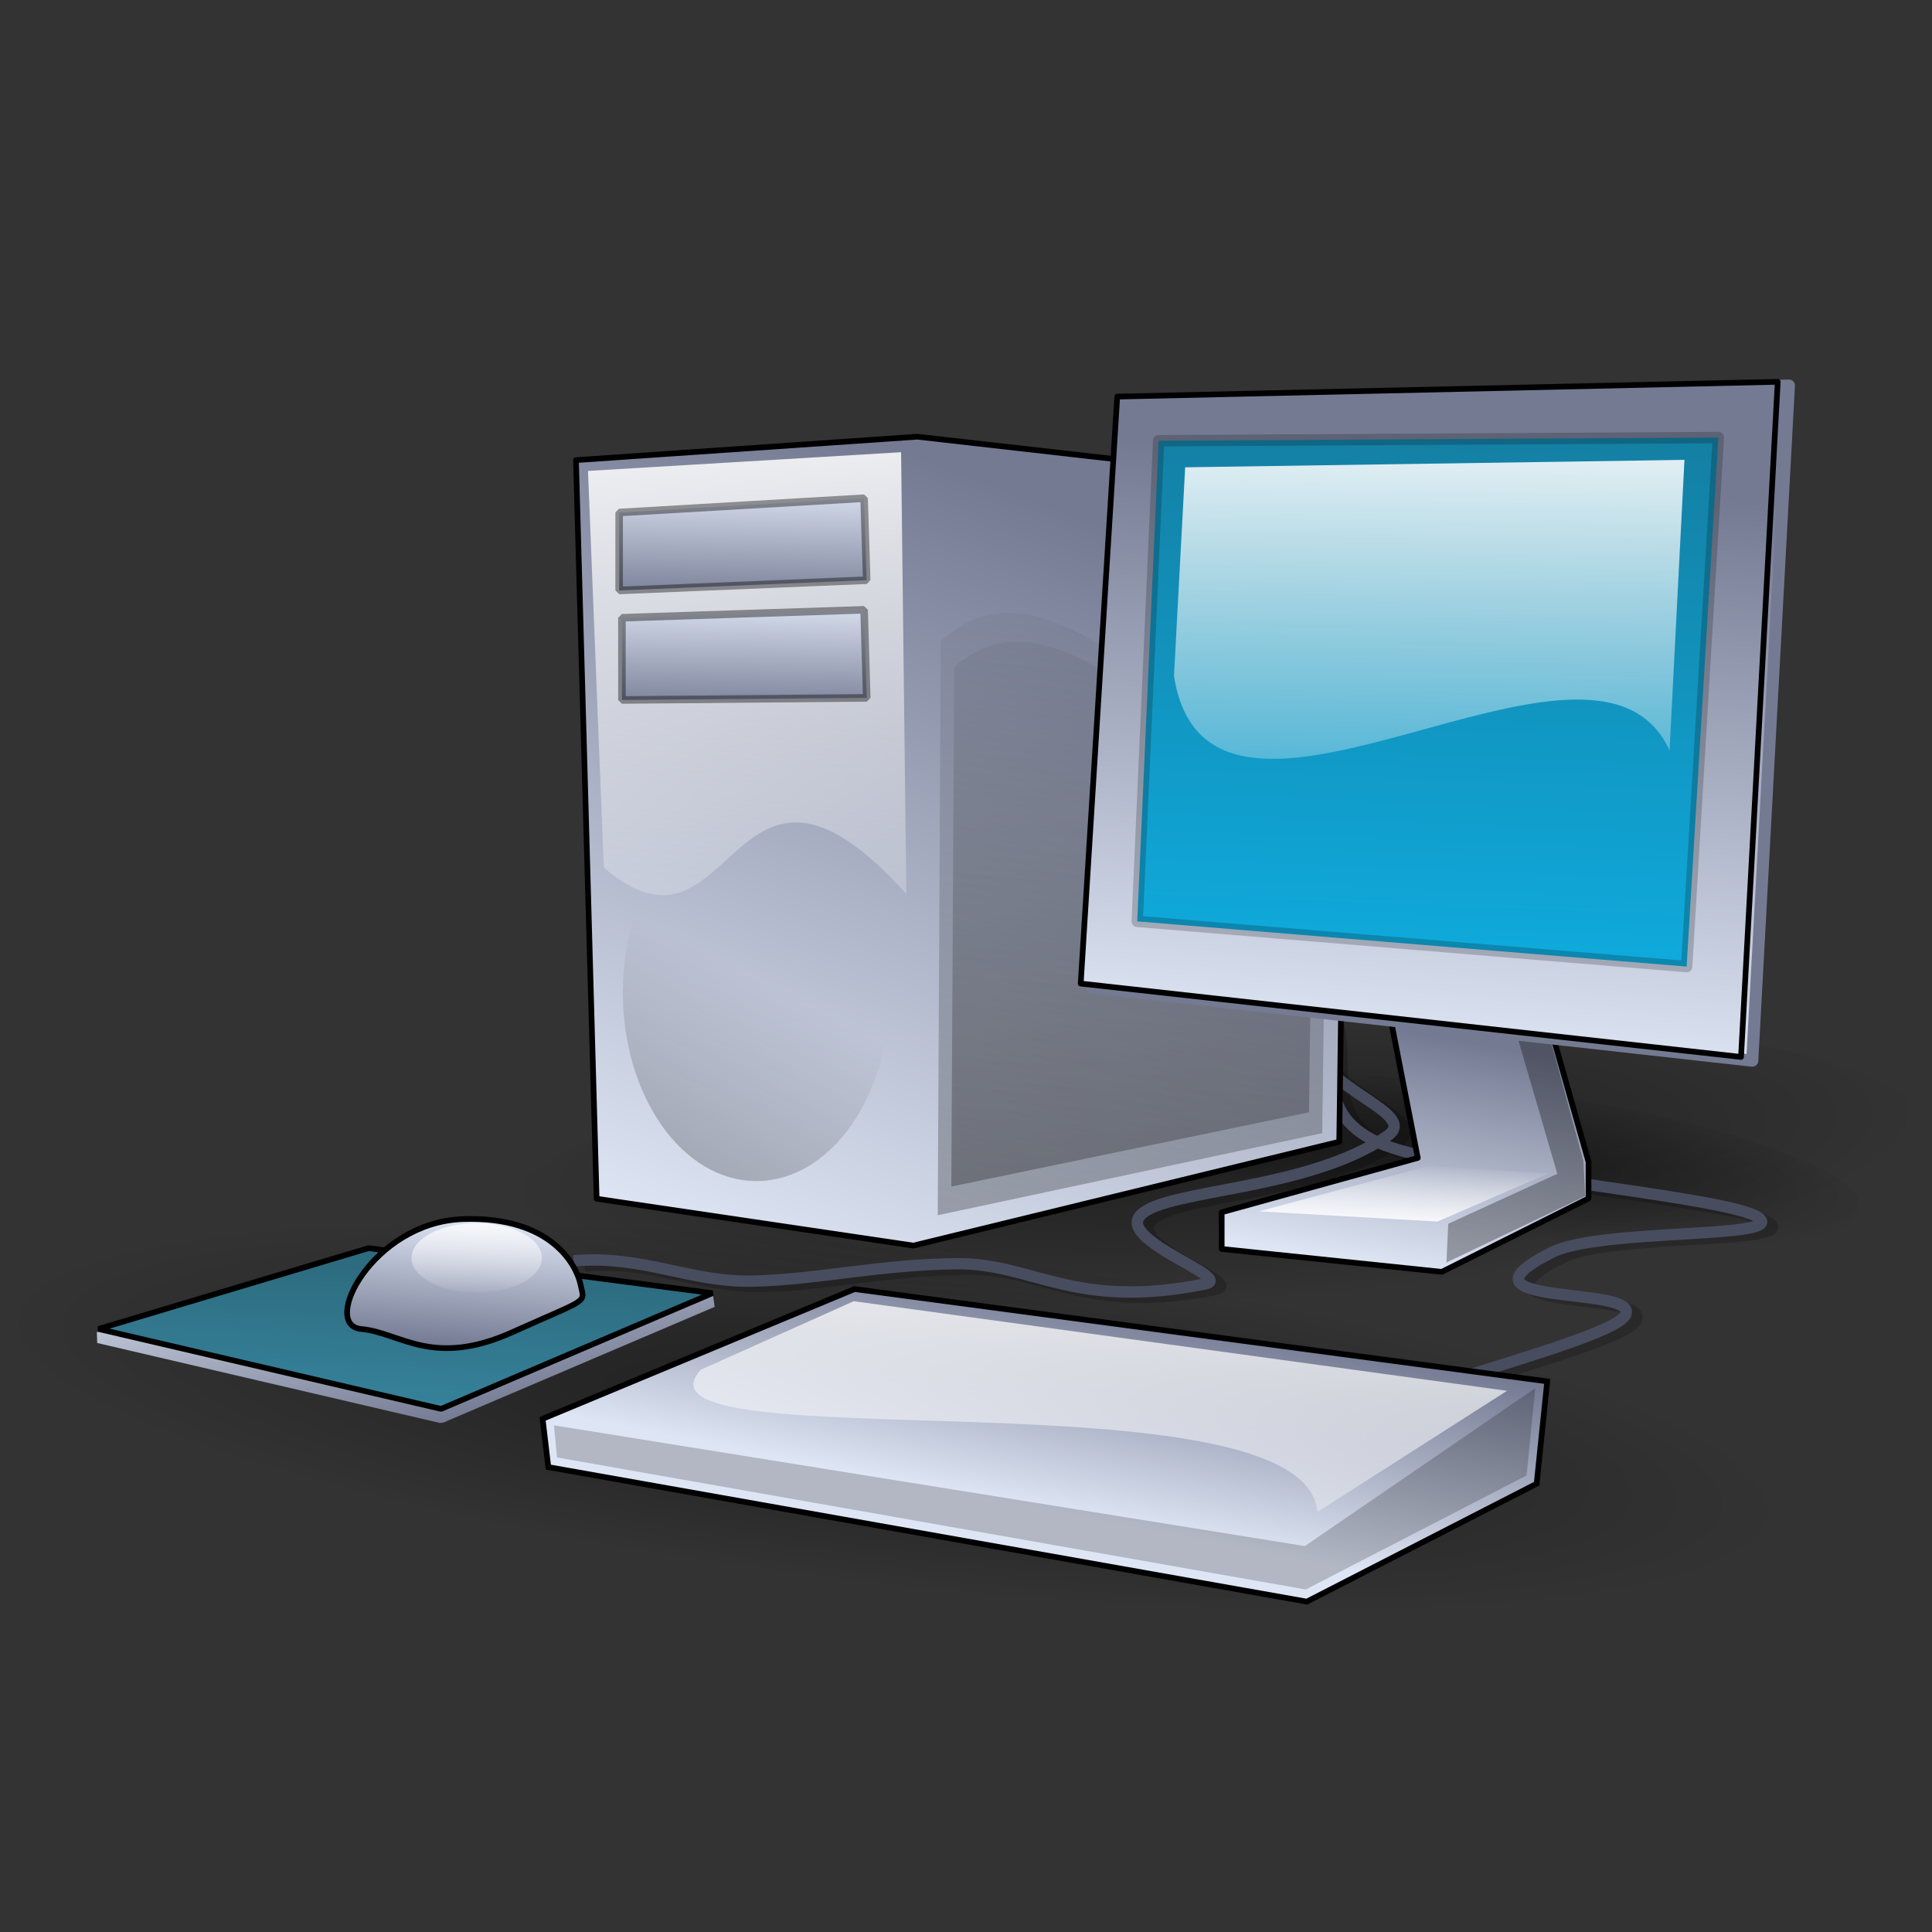 <?xml version="1.0" encoding="UTF-8"?> <svg xmlns="http://www.w3.org/2000/svg" xmlns:xlink="http://www.w3.org/1999/xlink" id="svg3235" viewBox="0 0 320 320"><rect x="0" y="0" width="320" height="320" fill="#333333" stroke="none"/><defs><style>.cls-1,.cls-10,.cls-11,.cls-12,.cls-13,.cls-14,.cls-15,.cls-16,.cls-17,.cls-18,.cls-2,.cls-20,.cls-21,.cls-22,.cls-23,.cls-24,.cls-25,.cls-26,.cls-4,.cls-5,.cls-6,.cls-8,.cls-9{fill-rule:evenodd;}.cls-1{fill:url(#Безымянный_градиент);}.cls-2{fill:url(#Безымянный_градиент_2);}.cls-27,.cls-3,.cls-7{fill:none;}.cls-11,.cls-13,.cls-17,.cls-18,.cls-20,.cls-23,.cls-24,.cls-3,.cls-6,.cls-8{stroke:#000;}.cls-13,.cls-20,.cls-22,.cls-23,.cls-24,.cls-3,.cls-7{stroke-linejoin:round;}.cls-24,.cls-3{stroke-opacity:0.2;}.cls-24,.cls-3,.cls-7{stroke-width:1.88px;}.cls-4{fill:url(#Безымянный_градиент_3);}.cls-24,.cls-5,.cls-6{stroke-linecap:round;}.cls-17,.cls-18,.cls-5,.cls-6{stroke-linejoin:bevel;}.cls-5{stroke-width:1.87px;fill:url(#Безымянный_градиент_4);stroke:url(#Безымянный_градиент_5);}.cls-6{stroke-width:0.94px;fill:url(#Безымянный_градиент_38);}.cls-7{stroke:#484c5f;}.cls-11,.cls-13,.cls-20,.cls-23,.cls-8{stroke-width:0.94px;}.cls-8{fill:url(#Безымянный_градиент_7);}.cls-9{fill-opacity:0.2;}.cls-10{fill:url(#Безымянный_градиент_8);}.cls-11{fill:url(#Безымянный_градиент_9);}.cls-12{fill:url(#Безымянный_градиент_10);}.cls-13{fill:url(#Безымянный_градиент_11);}.cls-14{fill:url(#Безымянный_градиент_12);}.cls-15{fill:url(#Безымянный_градиент_13);}.cls-16{fill:url(#Безымянный_градиент_14);}.cls-17,.cls-18{stroke-opacity:0.39;stroke-width:1.25px;}.cls-17{fill:url(#Безымянный_градиент_15);}.cls-18{fill:url(#Безымянный_градиент_16);}.cls-19{fill:url(#Безымянный_градиент_17);}.cls-20{fill:url(#Безымянный_градиент_18);}.cls-21{fill-opacity:0.31;}.cls-22{stroke-width:2px;fill:url(#Безымянный_градиент_19);stroke:url(#Безымянный_градиент_20);}.cls-23{fill:url(#Безымянный_градиент_21);}.cls-24{fill:url(#Безымянный_градиент_33);}.cls-25{fill:url(#Безымянный_градиент_23);}.cls-26{fill:url(#Безымянный_градиент_24);}</style><radialGradient id="Безымянный_градиент" cx="-6.83" cy="-998.15" r="31.85" gradientTransform="matrix(-2.03, -0.27, 0.17, -0.38, 403.64, -189.37)" gradientUnits="userSpaceOnUse"><stop offset="0" stop-opacity="0.39"></stop><stop offset="1" stop-opacity="0"></stop></radialGradient><radialGradient id="Безымянный_градиент_2" cx="15.04" cy="-811.15" r="31.85" gradientTransform="translate(218.49 -452.29) rotate(176.56) scale(3.7 0.79)" xlink:href="#Безымянный_градиент"></radialGradient><radialGradient id="Безымянный_градиент_3" cx="38.02" cy="-802.26" r="48.55" gradientTransform="matrix(-3.06, -0.34, 0.06, -0.58, 312.28, -217.78)" xlink:href="#Безымянный_градиент"></radialGradient><linearGradient id="Безымянный_градиент_4" x1="46.62" y1="-701.68" x2="78.29" y2="-701.68" gradientTransform="translate(271.24 -409.94) rotate(180) scale(3.27 0.9)" gradientUnits="userSpaceOnUse"><stop offset="0" stop-color="#fff700"></stop><stop offset="1" stop-color="#ff8e00"></stop></linearGradient><linearGradient id="Безымянный_градиент_5" x1="74.25" y1="-683.09" x2="52.45" y2="-711.66" gradientTransform="translate(271.24 -409.94) rotate(180) scale(3.27 0.9)" gradientUnits="userSpaceOnUse"><stop offset="0" stop-color="#dee5f4"></stop><stop offset="1" stop-color="#747a92"></stop></linearGradient><linearGradient id="Безымянный_градиент_38" x1="65.17" y1="-732.41" x2="58.72" y2="-701.01" gradientTransform="translate(269.28 -416.34) rotate(180) scale(3.31 0.89)" gradientUnits="userSpaceOnUse"><stop offset="0" stop-color="#37859e"></stop><stop offset="1" stop-color="#2c697c"></stop></linearGradient><linearGradient id="Безымянный_градиент_7" x1="69.59" y1="-226.67" x2="40.05" y2="-179.38" gradientTransform="translate(282.31 120.26) rotate(180) scale(1.78 0.56)" xlink:href="#Безымянный_градиент_5"></linearGradient><linearGradient id="Безымянный_градиент_8" x1="32.25" y1="-214.06" x2="67.65" y2="-332.08" gradientTransform="translate(273.33 96.25) rotate(180) scale(1.96 0.51)" gradientUnits="userSpaceOnUse"><stop offset="0" stop-color="#fff"></stop><stop offset="1" stop-color="#fff" stop-opacity="0"></stop></linearGradient><linearGradient id="Безымянный_градиент_9" x1="167.37" y1="5.17" x2="171.15" y2="-23.1" gradientTransform="translate(304.08 205.73) rotate(180) scale(1.34 0.75)" xlink:href="#Безымянный_градиент_5"></linearGradient><linearGradient id="Безымянный_градиент_10" x1="100.95" y1="-355.2" x2="101.2" y2="-368.03" gradientTransform="translate(316.31 -245.05) rotate(180) scale(2.35 1.25)" xlink:href="#Безымянный_градиент_8"></linearGradient><linearGradient id="Безымянный_градиент_11" x1="194.74" y1="117.98" x2="149.41" y2="242.85" gradientTransform="translate(321.71 331.91) rotate(180) scale(0.98 1.02)" xlink:href="#Безымянный_градиент_5"></linearGradient><linearGradient id="Безымянный_градиент_12" x1="178.97" y1="147.14" x2="171.48" y2="270.88" gradientTransform="translate(329.6 424.43) rotate(180) scale(0.82 1.23)" xlink:href="#Безымянный_градиент"></linearGradient><linearGradient id="Безымянный_градиент_13" x1="174.79" y1="157.8" x2="167.3" y2="281.54" gradientTransform="translate(336.56 467.62) rotate(180) scale(0.88 1.35)" xlink:href="#Безымянный_градиент"></linearGradient><linearGradient id="Безымянный_градиент_14" x1="241.79" y1="291.37" x2="239.96" y2="194.3" gradientTransform="translate(328.06 403.58) rotate(180) scale(0.85 1.18)" xlink:href="#Безымянный_градиент_8"></linearGradient><linearGradient id="Безымянный_градиент_15" x1="104.55" y1="110.95" x2="105.93" y2="78.84" gradientTransform="translate(291.28 149.73) rotate(180) scale(1.6 0.63)" xlink:href="#Безымянный_градиент_5"></linearGradient><linearGradient id="Безымянный_градиент_16" x1="103.62" y1="79.49" x2="104.97" y2="47.87" gradientTransform="translate(290.87 148.25) rotate(180) scale(1.61 0.62)" xlink:href="#Безымянный_градиент_5"></linearGradient><linearGradient id="Безымянный_градиент_17" x1="277.49" y1="187.13" x2="262.75" y2="228.44" gradientTransform="translate(367.91 459.63) rotate(180) scale(0.92 1.3)" xlink:href="#Безымянный_градиент"></linearGradient><linearGradient id="Безымянный_градиент_18" x1="89.64" y1="111.24" x2="83.1" y2="149.57" gradientTransform="translate(320.6 321.28) rotate(180)" xlink:href="#Безымянный_градиент_5"></linearGradient><linearGradient id="Безымянный_градиент_19" x1="87.27" y1="143.4" x2="77.31" y2="240.6" gradientTransform="translate(321.69 314.71) rotate(180) scale(1.02 0.98)" xlink:href="#Безымянный_градиент_5"></linearGradient><linearGradient id="Безымянный_градиент_20" x1="128.35" y1="255.77" x2="96.03" y2="220.92" gradientTransform="translate(319.82 314.14) rotate(180) scale(1.02 0.98)" xlink:href="#Безымянный_градиент_5"></linearGradient><linearGradient id="Безымянный_градиент_21" x1="87.28" y1="143.4" x2="77.32" y2="240.6" gradientTransform="translate(319.81 314.08) rotate(180) scale(1.02 0.98)" xlink:href="#Безымянный_градиент_5"></linearGradient><linearGradient id="Безымянный_градиент_33" x1="80.34" y1="148.28" x2="76.46" y2="239.14" gradientTransform="translate(318.31 300.82) rotate(180) scale(1.05 0.96)" gradientUnits="userSpaceOnUse"><stop offset="0" stop-color="#0faadc"></stop><stop offset="1" stop-color="#147fa3"></stop></linearGradient><linearGradient id="Безымянный_градиент_23" x1="13.71" y1="-318.05" x2="8.26" y2="-293.13" gradientTransform="translate(257.66 63.61) rotate(180) scale(2.28 0.44)" xlink:href="#Безымянный_градиент_8"></linearGradient><linearGradient id="Безымянный_градиент_24" x1="52.04" y1="193.81" x2="54.11" y2="80.13" gradientTransform="translate(305.57 213.74) rotate(180) scale(1.31 0.77)" xlink:href="#Безымянный_градиент_8"></linearGradient></defs><path id="path2998" class="cls-1" d="M178.67,183.89c-3.07,6.7,23.36,15.94,59,20.66s67.09,3.1,70.15-3.6-23.35-15.95-59-20.66S181.74,177.19,178.67,183.89Z"></path><path id="path3009" class="cls-2" d="M84,201.63c.84,14,54.17,22.1,119.13,18.2s117-18.38,116.1-32.33-54.16-22.12-119.13-18.22S83.16,187.66,84,201.63Z"></path><g id="g1942"><path id="path1941" class="cls-3" d="M96.8,209.71c11.51-1,19.19,3.6,29.74,3.36s20.79-2.72,33.58-2.88,19.35,7.76,41.25,3.36c5.12-1-15-7.27-10.55-11.51s27.5-3.92,40.77-12.95c5.57-3.8-11.51-7.84-12.47-15.83"></path><path id="path1940" class="cls-3" d="M238.79,230.82c7.67-3,30.13-8.81,32.14-12,3.27-5.2-30.7-1.23-12-10.56,8.11-4,39.34-2.15,34.06-5.75s-51.57-7.16-63-12.44-5.65-14.62-9-22.61"></path><path id="path3228" class="cls-4" d="M1.38,217.51c-1.52,15.55,63.87,35.64,146.05,44.87S297.46,266.5,299,251s-63.86-35.62-146-44.86S2.9,202,1.38,217.51Z"></path><path id="path3141" class="cls-5" d="M61.05,208.14,118,215.6,73.05,234.77,16.31,221.53Z"></path><path id="path3140" class="cls-6" d="M61.05,206.73,118,214.19,73.05,233.36,16.31,220.12Z"></path><path id="path3230" class="cls-7" d="M95,208.83c11.51-1,19.19,3.6,29.74,3.36s20.79-2.72,33.58-2.88,19.35,7.75,41.26,3.36c5.11-1-15-7.28-10.56-11.52s27.5-3.91,40.77-13c5.58-3.79-11.51-7.83-12.47-15.83"></path><path id="path3231" class="cls-7" d="M237,229.94c7.67-3,30.13-8.82,32.14-12,3.28-5.19-30.7-1.22-12-10.55,8.1-4,39.33-2.16,34.05-5.76s-51.57-7.16-63-12.43-5.65-14.63-9-22.62"></path><path id="path3010" class="cls-8" d="M256.27,228.8l-1.75,16.95-38.07,19.53L90.82,243l-.95-8,51.67-21.49L256.27,228.8Z"></path><path id="path3013" class="cls-9" d="M254.29,229.92l-1.44,14.46-36.58,18.89-124-21.87-.52-5.32,124.38,20,38.14-26.14Z"></path><path id="path3014" class="cls-10" d="M249.62,230.36,218.2,250.43c-1.89-23.85-116.37-8-102.12-23.56l25.32-11.35,108.22,14.84Z"></path><path id="path3135" class="cls-11" d="M59.85,220.13c6.46.57,11.76,6.5,25.05.51,13-5.84,11.91-4.66,11.24-7.95-.6-2.88-4.6-11.28-19.47-10.77S53,219.52,59.85,220.13Z"></path><path id="path3233" class="cls-12" d="M68.16,208.35c0,3.17,4.84,5.74,10.81,5.74s10.78-2.57,10.78-5.74-4.83-5.76-10.78-5.76S68.16,205.16,68.16,208.35Z"></path></g><g id="g1909"><path id="path352" class="cls-13" d="M151.94,72.33,95.4,76.21l3.42,122.34,52.46,7.76,70.54-17.2,1.52-108.68-71.4-8.1Z"></path><path id="path353" class="cls-14" d="M217.71,117.92l-.9,66.31-59.24,12.3.47-86.06C177.3,93.58,197.82,134.19,217.71,117.92Z"></path><path id="path1853" class="cls-15" d="M220,114.4l-1,73.29-63.68,13.59.5-95.12C176.53,87.49,198.58,132.37,220,114.4Z"></path><path id="path2987" class="cls-16" d="M149.25,74.9l.87,73.18c-29.33-32.59-28.29,14.33-50.11-4.38L97.39,78Z"></path><path id="path3005" class="cls-17" d="M143.12,82.52l.43,13.58-41,1.7,0-12.91,40.54-2.37Z"></path><path id="path3008" class="cls-18" d="M143.12,101l.44,14.59-40.55.35V102.32Z"></path><path id="path1823" class="cls-19" d="M103.17,164.38c0,17.25,9.9,31.24,22.12,31.24s22.12-14,22.12-31.24-9.91-31.26-22.12-31.26S103.17,147.12,103.17,164.38Z"></path></g><path id="path354" class="cls-20" d="M251.82,152.52l11.29,39.91v6.07l-24.3,12.16-36.46-3.79v-6.08l32.48-9-8.18-41.92,25.17,2.62Z"></path><path id="path355" class="cls-21" d="M251.82,154l-5.21,1.53,11.33,38.89-18.06,8.27-.31,6.43,23-11-.31-5.82L251.82,154Z"></path><path id="path1828" class="cls-22" d="M296.3,63.86,186.93,66.31l-6.08,97.22,109.38,12.15L296.3,63.86Z"></path><path id="path356" class="cls-23" d="M294.42,63.24,185.05,65.69,179,162.91l109.37,12.15,6.08-111.82Z"></path><path id="path357" class="cls-24" d="M284.61,72.47l-5.25,87.63-91-7.49L191.91,73Z"></path><path id="path361" class="cls-25" d="M256.41,194.37l-19.9-1.23-28,7.49,29.57,1.7Z"></path><path id="path3003" class="cls-26" d="M279,76.17l-2.47,48.13c-12.55-27.56-76.32,24.48-82.08-12.34l1.85-34.56Z"></path><path id="rect1924" class="cls-27" d="M252.79,33.75h0c-1.9,0-3.44.42-3.44.94h0c0,.52,1.54.94,3.44.94h0c1.89,0,3.43-.42,3.43-.94h0C256.22,34.17,254.68,33.75,252.79,33.75Z"></path></svg> 